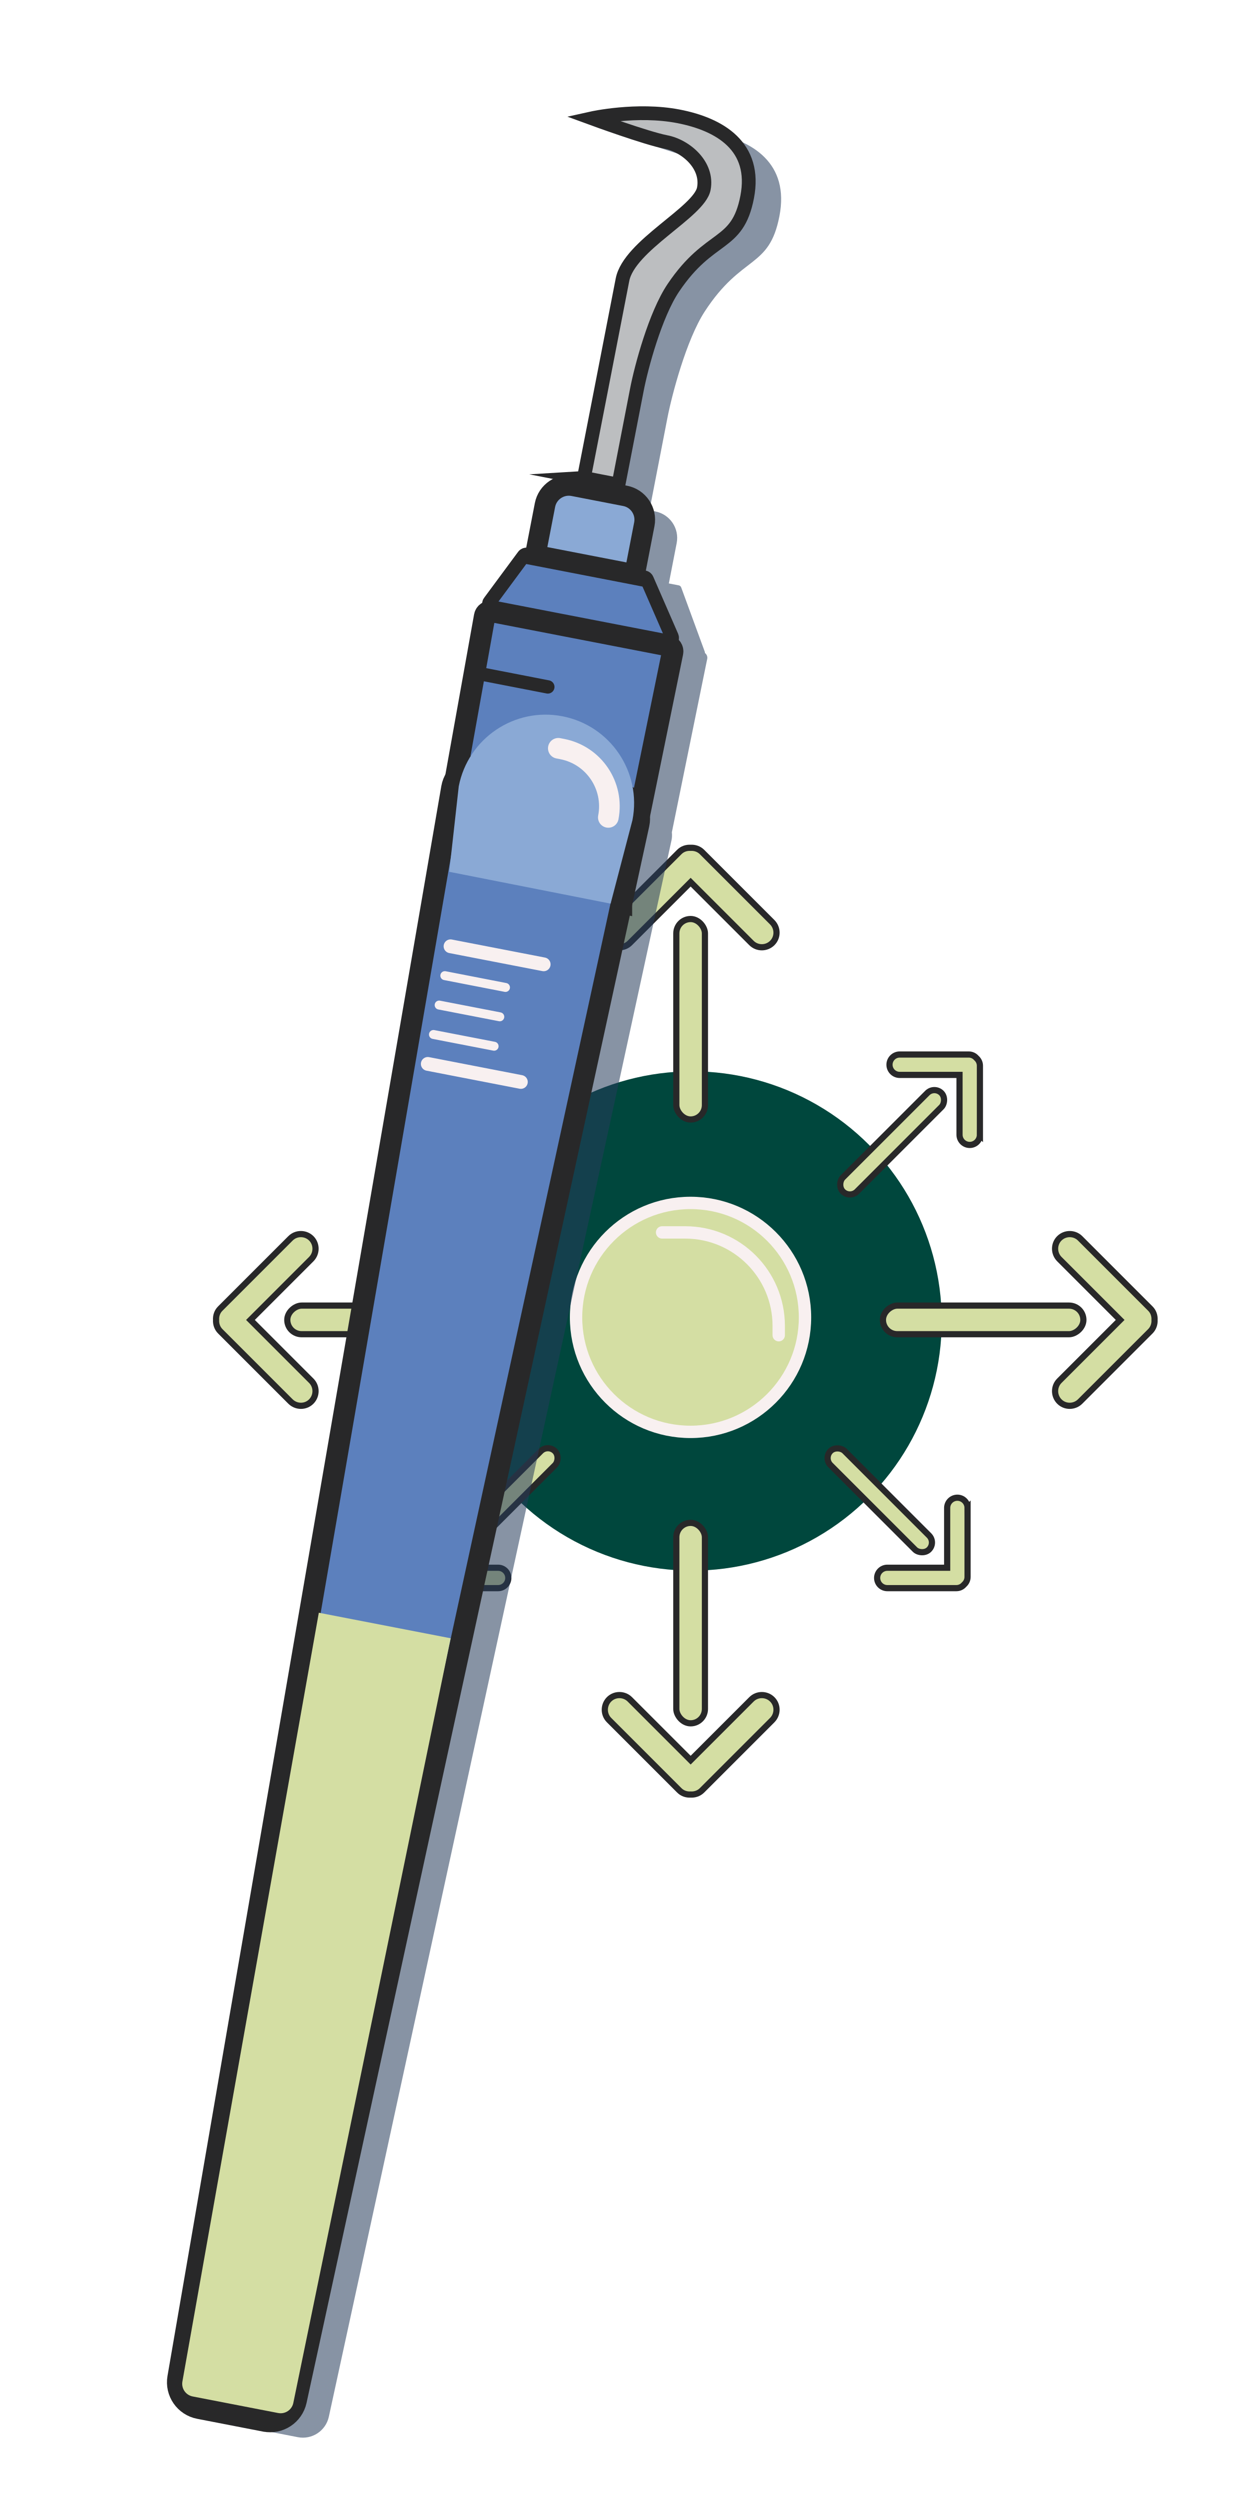 <svg xmlns="http://www.w3.org/2000/svg" id="a" data-name="Layer 1" viewBox="0 0 200.78 404.47"><defs><style>      .b {        stroke-width: 1.45px;      }      .b, .c, .d, .e, .f, .g, .h, .i, .j, .k, .l {        stroke-miterlimit: 10;      }      .b, .d, .e, .f, .h {        fill: none;        stroke-linecap: round;      }      .b, .d, .e, .g, .h {        stroke: #f8f0f0;      }      .c {        stroke-width: 3.47px;      }      .c, .f, .i, .j, .k, .l {        stroke: #282829;      }      .c, .j {        fill: #5c80bd;      }      .m, .g, .l {        fill: #d4dea3;      }      .d, .i, .j {        stroke-width: 2.23px;      }      .e, .g {        stroke-width: 2px;      }      .n {        fill: #00473d;      }      .f {        stroke-width: 2.16px;      }      .o {        fill: #253b59;        opacity: .55;      }      .h, .k {        stroke-width: 3.34px;      }      .i {        fill: #bcbec0;      }      .p, .k {        fill: #8aa9d5;      }    </style></defs><circle class="n" cx="111.97" cy="213.71" r="40.39"></circle><circle class="g" cx="111.72" cy="213.13" r="18.52"></circle><path class="l" d="M124.94,149.2l-11.36-11.36c-.5-.5-1.18-.72-1.84-.68-.66-.04-1.34.17-1.84.68l-11.36,11.36c-.92.92-.92,2.43,0,3.36.92.92,2.43.92,3.36,0l9.84-9.84,9.84,9.84c.92.92,2.43.92,3.36,0s.92-2.43,0-3.36Z"></path><rect class="l" x="109.42" y="148.68" width="4.63" height="32.43" rx="2.32" ry="2.32"></rect><path class="l" d="M124.94,278.28l-11.36,11.36c-.5.5-1.18.72-1.84.68-.66.04-1.34-.17-1.84-.68l-11.36-11.36c-.92-.92-.92-2.43,0-3.36.92-.92,2.43-.92,3.36,0l9.84,9.84,9.84-9.84c.92-.92,2.43-.92,3.36,0s.92,2.43,0,3.36Z"></path><rect class="l" x="109.42" y="246.37" width="4.63" height="32.43" rx="2.32" ry="2.32"></rect><path class="l" d="M47,226.74l-11.36-11.36c-.5-.5-.72-1.18-.68-1.84-.04-.66.17-1.34.68-1.84l11.36-11.36c.92-.92,2.43-.92,3.36,0,.92.92.92,2.43,0,3.36l-9.84,9.84,9.84,9.84c.92.92.92,2.43,0,3.36s-2.43.92-3.36,0Z"></path><rect class="l" x="60.37" y="197.32" width="4.63" height="32.43" rx="2.32" ry="2.32" transform="translate(276.23 150.85) rotate(90)"></rect><path class="l" d="M174.75,226.74l11.36-11.36c.5-.5.72-1.18.68-1.84.04-.66-.17-1.34-.68-1.84l-11.36-11.36c-.92-.92-2.43-.92-3.36,0-.92.92-.92,2.43,0,3.36l9.84,9.84-9.84,9.84c-.92.92-.92,2.43,0,3.36s2.43.92,3.36,0Z"></path><rect class="l" x="156.75" y="197.32" width="4.63" height="32.43" rx="2.32" ry="2.32" transform="translate(372.6 54.47) rotate(90)"></rect><path class="l" d="M158.54,183.58v-11.17c0-.49-.22-.93-.57-1.24-.3-.35-.74-.57-1.24-.57h-11.17c-.91,0-1.65.74-1.65,1.65,0,.91.74,1.65,1.65,1.65h9.68v9.68c0,.91.74,1.65,1.65,1.65s1.65-.74,1.65-1.65Z"></path><rect class="l" x="142.73" y="173.53" width="3.22" height="22.54" rx="1.61" ry="1.61" transform="translate(172.95 -47.94) rotate(45)"></rect><path class="l" d="M65.61,183.58v-11.17c0-.49.22-.93.57-1.24.3-.35.74-.57,1.24-.57h11.17c.91,0,1.65.74,1.65,1.65,0,.91-.74,1.65-1.65,1.65h-9.68v9.68c0,.91-.74,1.65-1.65,1.65s-1.65-.74-1.65-1.65Z"></path><rect class="l" x="78.2" y="173.53" width="3.22" height="22.54" rx="1.61" ry="1.61" transform="translate(266.93 259.05) rotate(135)"></rect><path class="l" d="M156.54,243.95v11.17c0,.49-.22.93-.57,1.24-.3.35-.74.57-1.24.57h-11.17c-.91,0-1.65-.74-1.65-1.65,0-.91.74-1.65,1.65-1.65h9.68v-9.68c0-.91.74-1.65,1.65-1.65s1.65.74,1.65,1.65Z"></path><rect class="l" x="140.73" y="231.45" width="3.22" height="22.54" rx="1.61" ry="1.61" transform="translate(-129.94 171.74) rotate(-45)"></rect><path class="l" d="M67.61,243.95v11.17c0,.49.22.93.57,1.24.3.35.74.57,1.24.57h11.17c.91,0,1.65-.74,1.65-1.65,0-.91-.74-1.65-1.65-1.65h-9.68v-9.68c0-.91-.74-1.65-1.65-1.65s-1.65.74-1.65,1.65Z"></path><rect class="l" x="80.2" y="231.45" width="3.22" height="22.54" rx="1.61" ry="1.61" transform="translate(-31.97 472.21) rotate(-135)"></rect><g><path class="o" d="M114.42,106.62c.08-.39-.08-.76-.37-.98,0-.06,0-.13-.02-.19l-3.81-10.39c-.07-.19-.22-.33-.4-.36l-1.61-.31,1.27-6.53c.46-2.37-1.09-4.66-3.46-5.12l-.94-.18,2.9-14.95c.71-3.67,3.06-12.64,6.04-17.22,6.05-9.29,10.42-6.86,12.08-15.41,1.66-8.56-4.3-12.25-11.02-13.55s-14.03.45-14.03.45c0,0,8.76,3.28,11.98,3.91s6.83,3.86,6.06,7.83-12.19,9.69-13.31,15.49c-.99,5.1-5.26,27.06-6.3,32.36l-.95-.18c-2.37-.46-4.66,1.09-5.12,3.46l-1.27,6.53-1.29-.25c-.21-.04-.44.06-.57.26l-5.7,8.55c-.05.07-.07.16-.09.24-.23.14-.41.37-.47.67l-4.99,27.75c-.3.47-.51.99-.61,1.57l-44.3,257.21c-.4,2.3,1.12,4.5,3.41,4.94l10.66,2.07c2.29.44,4.51-1.02,5.01-3.3l55.44-255.05c.1-.44.1-.88.06-1.3l5.71-28Z"></path><path class="c" d="M100.54,146.05l-29.25-6.62,7.12-39.74c.09-.52.6-.87,1.12-.77l28.53,5.53c.52.1.86.61.75,1.12l-8.27,40.47Z"></path><path class="c" d="M42.88,391.68l-10.66-2.07c-2.29-.44-3.81-2.64-3.41-4.94L73.11,127.47c.41-2.37,2.68-3.94,5.05-3.48l21.8,4.22c2.36.46,3.89,2.77,3.38,5.12l-55.44,255.05c-.5,2.28-2.72,3.74-5.01,3.3Z"></path><line class="f" x1="78.09" y1="109.08" x2="88.63" y2="111.13"></line><path class="j" d="M79.24,97.35l5.48-7.41c.13-.18.35-.26.56-.22l18.97,3.68c.18.04.34.16.41.33l4.03,9.25c.18.42-.18.87-.63.78l-28.48-5.52c-.41-.08-.6-.56-.35-.89Z"></path><path class="k" d="M91.53,79.3h8.53c2.16,0,3.92,1.76,3.92,3.92v8.28h-16.37v-8.28c0-2.16,1.76-3.92,3.92-3.92Z" transform="translate(18 -16.67) rotate(10.97)"></path><path class="i" d="M94.46,77.32l5.6,1.09,2.99-15.41c.68-3.51,2.95-12.08,5.89-16.44,5.96-8.85,10.35-6.48,11.94-14.67s-4.39-11.77-11.11-13.07c-6.72-1.3-14.01.32-14.01.32,0,0,8.78,3.22,11.99,3.84s6.85,3.75,6.12,7.55-12.09,9.18-13.16,14.73-6.24,32.06-6.24,32.06Z"></path><path class="p" d="M98.79,146.19c.03-.15,3.51-13.38,3.54-13.53,1.5-7.76-3.57-15.27-11.33-16.78s-15.27,3.57-16.78,11.33c-.03.15-1.51,13.67-1.54,13.83l26.1,5.15Z"></path><path class="h" d="M90.33,121.06l.62.12c5.12.99,8.46,5.94,7.47,11.06h0"></path><line class="d" x1="72.89" y1="153.09" x2="87.96" y2="156.01"></line><line class="d" x1="69.21" y1="172.12" x2="84.27" y2="175.04"></line><line class="b" x1="71.97" y1="157.84" x2="81.78" y2="159.75"></line><line class="b" x1="71.05" y1="162.6" x2="80.86" y2="164.5"></line><line class="b" x1="70.13" y1="167.36" x2="79.94" y2="169.26"></line><path class="m" d="M45,390.38l-13.83-2.68c-1.12-.22-1.86-1.29-1.66-2.42l22.07-124.37,21.33,4.13-25.45,123.69c-.22,1.13-1.32,1.87-2.45,1.65Z"></path></g><path class="e" d="M107.12,199.38h3.74c8.36,0,15.13,6.77,15.13,15.13v1.5"></path></svg>